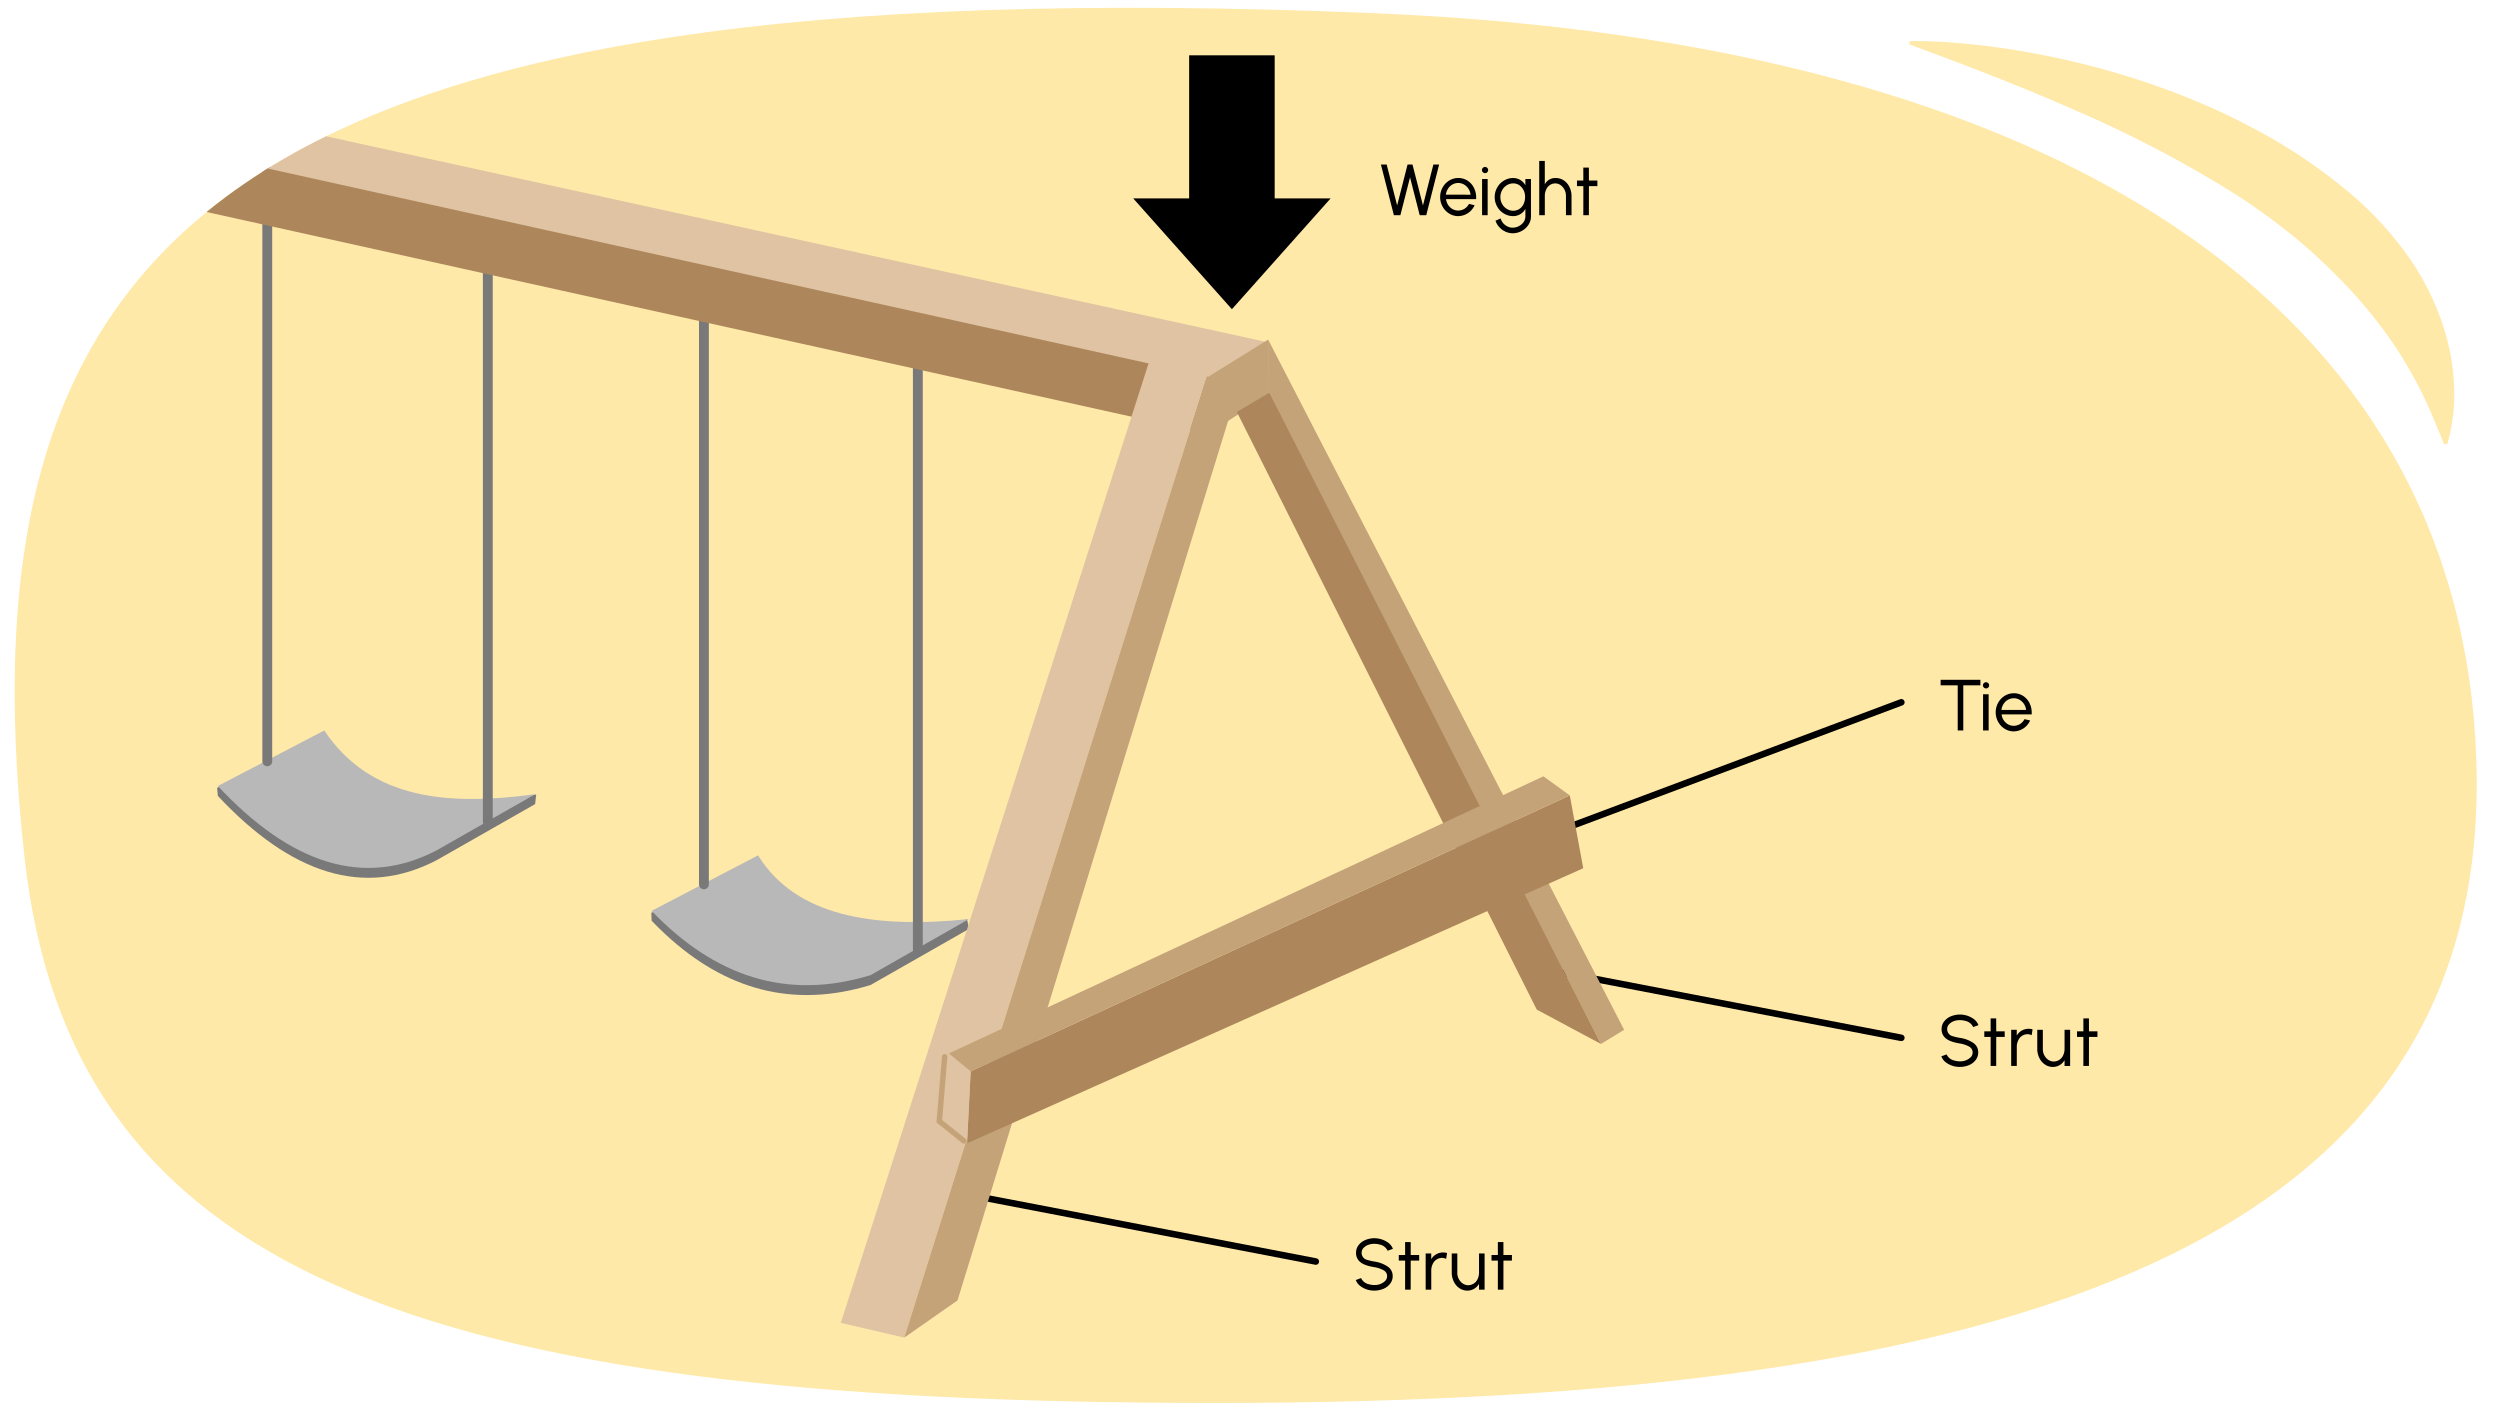 <svg xmlns="http://www.w3.org/2000/svg" xmlns:xlink="http://www.w3.org/1999/xlink" width="760" height="429" viewBox="0 0 760 429"><defs><style>.cls-1,.cls-11,.cls-3,.cls-7{fill:none;}.cls-2{fill:#ffe9a8;}.cls-3{stroke:#000;stroke-width:2px;}.cls-11,.cls-3,.cls-7{stroke-linecap:round;stroke-miterlimit:10;}.cls-4{clip-path:url(#clip-path);}.cls-5{fill:#797979;}.cls-6{fill:#b8b8b8;}.cls-7{stroke:#797979;stroke-width:3px;}.cls-8{fill:#e0c3a2;}.cls-9{fill:#ad875b;}.cls-10{fill:#c4a379;}.cls-11{stroke:#c4a379;stroke-width:1.66px;}</style><clipPath id="clip-path"><path class="cls-1" d="M7.378,259.989C21.191,386.865,126.03,426.5,369.253,426.5s389.9-47.658,383.549-195.737C744.425,35.276,624.244,12.737,418.473,4.045,68.83-10.725-13.094,71.942,7.378,259.989Z"/></clipPath></defs><g id="Guides_Delete_Me_" data-name="Guides (Delete Me)"><path class="cls-2" d="M7.378,259.989C21.191,386.865,126.03,426.5,369.253,426.5S757.947,378.889,752.8,230.763C748,92.5,624.244,12.737,418.473,4.045,68.83-10.725-13.094,71.942,7.378,259.989Z"/><polygon points="361.5 70.679 361.5 59.864 361.5 59.371 361.5 58.527 361.5 16.816 387.5 16.816 387.5 58.527 387.5 59.371 387.5 59.864 387.5 70.679 361.5 70.679"/><polygon points="374.5 94 344.5 60.323 404.5 60.323 374.5 94"/><line class="cls-3" x1="296" y1="363.5" x2="400" y2="383.5"/><path d="M413.379,390.833a3.974,3.974,0,0,1-1.211-1.706l1.6-.594a3.293,3.293,0,0,0,2.288,1.849,5.791,5.791,0,0,0,1.739.264,4.446,4.446,0,0,0,3.344-1.3,2.058,2.058,0,0,0,.539-1.409,1.993,1.993,0,0,0-1.078-1.782,8.819,8.819,0,0,0-2.805-.935c-2.322-.385-3.928-.968-4.853-2.146a3.477,3.477,0,0,1-.7-2.255,3.672,3.672,0,0,1,.771-2.3,4.92,4.92,0,0,1,2.035-1.55,7.2,7.2,0,0,1,7.151.946,4.166,4.166,0,0,1,1.243,1.738l-1.606.572a3.338,3.338,0,0,0-2.288-1.848,6.169,6.169,0,0,0-1.749-.253h-.067a4.947,4.947,0,0,0-1.848.341,3.554,3.554,0,0,0-1.408.957,2.046,2.046,0,0,0-.539,1.4,2.189,2.189,0,0,0,1.749,2.2,16.15,16.15,0,0,0,2.113.485,9.7,9.7,0,0,1,4.026,1.507,3.406,3.406,0,0,1,1.551,2.926,3.7,3.7,0,0,1-.759,2.289,4.944,4.944,0,0,1-2.035,1.562,7.076,7.076,0,0,1-2.783.55A6.864,6.864,0,0,1,413.379,390.833Z"/><path d="M428.856,383.22l-.011,8.834h-1.694l.011-8.834h-1.936v-1.7h1.936l-.011-3.927h1.694l.011,3.927h2.574v1.7Z"/><path d="M439.625,382.713a2.73,2.73,0,0,0-1.265-.318,3.116,3.116,0,0,0-2.827,1.9,4.33,4.33,0,0,0-.429,1.925v5.831H433.4V381.063h1.695v1.749a4.092,4.092,0,0,1,3.5-2.057,4.344,4.344,0,0,1,1.309.165Z"/><path d="M443.024,381.052v5.82a3.924,3.924,0,0,0,1.65,3.312,3.018,3.018,0,0,0,1.694.516,3.143,3.143,0,0,0,2.839-1.9,4.5,4.5,0,0,0,.418-1.925v-5.82h1.694v11h-1.694v-1.772a4.086,4.086,0,0,1-3.488,2.069,4.286,4.286,0,0,1-2.475-.738,5.042,5.042,0,0,1-1.694-1.979,6.236,6.236,0,0,1-.638-2.718v-5.864Z"/><path d="M457.048,383.22l-.011,8.834h-1.694l.011-8.834h-1.936v-1.7h1.936l-.011-3.927h1.694l.011,3.927h2.575v1.7Z"/><line class="cls-3" x1="474" y1="295.5" x2="578" y2="315.5"/><path d="M591.379,322.833a3.974,3.974,0,0,1-1.211-1.706l1.6-.594a3.293,3.293,0,0,0,2.288,1.849,5.791,5.791,0,0,0,1.739.264,4.446,4.446,0,0,0,3.344-1.3,2.058,2.058,0,0,0,.539-1.409,1.993,1.993,0,0,0-1.078-1.782,8.819,8.819,0,0,0-2.8-.935c-2.322-.385-3.928-.968-4.853-2.146a3.477,3.477,0,0,1-.7-2.255,3.672,3.672,0,0,1,.771-2.3,4.92,4.92,0,0,1,2.035-1.55,7.2,7.2,0,0,1,7.151.946,4.166,4.166,0,0,1,1.243,1.738l-1.606.572a3.338,3.338,0,0,0-2.288-1.848,6.169,6.169,0,0,0-1.749-.253h-.067a4.947,4.947,0,0,0-1.848.341,3.554,3.554,0,0,0-1.408.957,2.046,2.046,0,0,0-.539,1.4,2.189,2.189,0,0,0,1.749,2.2,16.15,16.15,0,0,0,2.113.485,9.7,9.7,0,0,1,4.026,1.507,3.406,3.406,0,0,1,1.551,2.926,3.7,3.7,0,0,1-.759,2.289,4.944,4.944,0,0,1-2.035,1.562,7.076,7.076,0,0,1-2.783.55A6.864,6.864,0,0,1,591.379,322.833Z"/><path d="M606.856,315.22l-.011,8.834h-1.694l.011-8.834h-1.936v-1.7h1.936l-.011-3.927h1.694l.011,3.927h2.574v1.7Z"/><path d="M617.625,314.713a2.73,2.73,0,0,0-1.265-.318,3.116,3.116,0,0,0-2.827,1.9,4.33,4.33,0,0,0-.429,1.925v5.831H611.4V313.063h1.695v1.749a4.092,4.092,0,0,1,3.5-2.057,4.344,4.344,0,0,1,1.309.165Z"/><path d="M621.024,313.052v5.82a3.924,3.924,0,0,0,1.65,3.312,3.018,3.018,0,0,0,1.694.516,3.143,3.143,0,0,0,2.839-1.9,4.5,4.5,0,0,0,.418-1.925v-5.82h1.694v11h-1.694v-1.772a4.086,4.086,0,0,1-3.488,2.069,4.286,4.286,0,0,1-2.475-.738,5.042,5.042,0,0,1-1.694-1.979,6.236,6.236,0,0,1-.638-2.718v-5.864Z"/><path d="M635.048,315.22l-.011,8.834h-1.694l.011-8.834h-1.936v-1.7h1.936l-.011-3.927h1.694l.011,3.927h2.575v1.7Z"/><line class="cls-3" x1="474" y1="252.5" x2="578" y2="213.5"/><path d="M602.039,208.346h-5.2v13.708h-1.694V208.346h-5.193v-1.695h12.091Z"/><path d="M603.094,209a.885.885,0,0,1-.286-.649.931.931,0,0,1,.286-.671.9.9,0,0,1,.659-.286.958.958,0,0,1,.947.957.874.874,0,0,1-.275.649.934.934,0,0,1-.672.286A.907.907,0,0,1,603.094,209Zm1.452,2.057v11h-1.694v-11Z"/><path d="M609.441,221.559a5.607,5.607,0,0,1-2-2.113,5.815,5.815,0,0,1-.748-2.893,5.9,5.9,0,0,1,.748-2.915,5.607,5.607,0,0,1,2-2.113,5.31,5.31,0,0,1,5.544,0,5.545,5.545,0,0,1,1.959,2.157,6.494,6.494,0,0,1,.7,3.036c0,.209,0,.363-.011.462h-9.154a4.021,4.021,0,0,0,1.959,3.014,3.572,3.572,0,0,0,1.749.452,3.678,3.678,0,0,0,3.257-2.025l1.716.4a5.528,5.528,0,0,1-4.973,3.322A5.124,5.124,0,0,1,609.441,221.559Zm6.491-5.732a4.041,4.041,0,0,0-1.958-3.081,3.512,3.512,0,0,0-1.783-.483,3.685,3.685,0,0,0-3.113,1.759,4.152,4.152,0,0,0-.639,1.805Z"/><path d="M419.8,50.014h1.749l3.18,12.444,3.168-12.444H429.4l3.18,12.444,3.168-12.444h1.75l-3.917,15.4h-1.991l-2.938-11.5-2.937,11.5h-1.981Z"/><path d="M440.553,64.921a5.589,5.589,0,0,1-2-2.112,5.818,5.818,0,0,1-.748-2.893A5.9,5.9,0,0,1,438.55,57a5.6,5.6,0,0,1,2-2.112,5.31,5.31,0,0,1,5.544,0,5.549,5.549,0,0,1,1.959,2.156,6.5,6.5,0,0,1,.7,3.037c0,.209,0,.363-.011.461H439.6a4.018,4.018,0,0,0,1.959,3.015,3.571,3.571,0,0,0,1.749.451,3.678,3.678,0,0,0,3.257-2.024l1.716.4A5.529,5.529,0,0,1,443.3,65.7,5.116,5.116,0,0,1,440.553,64.921Zm6.49-5.731a4.036,4.036,0,0,0-1.958-3.081,3.507,3.507,0,0,0-1.782-.484,3.686,3.686,0,0,0-3.114,1.76,4.134,4.134,0,0,0-.638,1.8Z"/><path d="M450.793,52.358a.889.889,0,0,1-.286-.65.931.931,0,0,1,.286-.67.906.906,0,0,1,.66-.287.931.931,0,0,1,.672.287.919.919,0,0,1,.274.67.876.876,0,0,1-.274.65.938.938,0,0,1-.672.286A.913.913,0,0,1,450.793,52.358Zm1.453,2.057v11h-1.695v-11Z"/><path d="M465.414,65.791a4.575,4.575,0,0,1-.782,2.574,5.647,5.647,0,0,1-2.068,1.87,5.83,5.83,0,0,1-2.728.682,5.581,5.581,0,0,1-4.06-1.881,5.219,5.219,0,0,1-1.144-1.936l1.562-.7a3.862,3.862,0,0,0,2.091,2.442,3.425,3.425,0,0,0,1.551.374,4.154,4.154,0,0,0,3.333-1.706,2.97,2.97,0,0,0,.55-1.715V63.48A4.176,4.176,0,0,1,460,65.7a5.338,5.338,0,0,1-2.806-.782,5.535,5.535,0,0,1-2.046-2.112,5.714,5.714,0,0,1-.759-2.893,5.788,5.788,0,0,1,.759-2.9A5.563,5.563,0,0,1,457.2,54.9,5.347,5.347,0,0,1,460,54.118a4.185,4.185,0,0,1,3.718,2.212V54.415h1.695Zm-2.234-3.807a4.764,4.764,0,0,0,.441-2.068,4.285,4.285,0,0,0-1.717-3.6,3.266,3.266,0,0,0-1.881-.561,3.6,3.6,0,0,0-1.959.561,3.967,3.967,0,0,0-1.418,1.508,4.233,4.233,0,0,0-.529,2.09A4.164,4.164,0,0,0,456.646,62a3.928,3.928,0,0,0,1.43,1.507,3.584,3.584,0,0,0,1.947.561A3.42,3.42,0,0,0,463.18,61.984Z"/><path d="M476.05,65.417V59.585a4,4,0,0,0-1.628-3.311,2.842,2.842,0,0,0-1.639-.517,2.986,2.986,0,0,0-2.751,1.892,4.493,4.493,0,0,0-.407,1.936v5.832h-1.7v-16.5h1.694v7.128a3.526,3.526,0,0,1,3.311-1.925,4.361,4.361,0,0,1,2.476.726,5.067,5.067,0,0,1,1.7,1.981,6.245,6.245,0,0,1,.638,2.717v5.875Z"/><path d="M483.034,56.583l-.011,8.834h-1.694l.011-8.834H479.4v-1.7h1.936l-.011-3.928h1.694l.011,3.928h2.574v1.7Z"/><g class="cls-4"><path class="cls-5" d="M98.575,225.065,66,239.5l.217,2.442c22.174,23.722,44.356,31.1,66.547,19.547l29.916-17.042L163,241.5C139,247.5,111.12,243.766,98.575,225.065Z"/><path class="cls-5" d="M230.448,263.023,198,277.5l.09,2.4q2.117,2.208,4.281,4.211c18.036,16.687,38.606,22.59,62.266,15.336L294.553,282.4,294,279.5S243,291.5,230.448,263.023Z"/><path class="cls-6" d="M98.575,222.065,66.217,238.942c22.174,23.722,44.356,31.1,66.547,19.547l29.916-17.042C136.456,244.984,112.79,243.255,98.575,222.065Z"/><path class="cls-6" d="M230.448,260.023,198.09,276.9c19.046,19.869,40.994,27.382,66.547,19.547L294.553,279.4C265.321,282.4,241.849,278.468,230.448,260.023Z"/><line class="cls-7" x1="148.293" y1="249.834" x2="148.293" y2="70.581"/><line class="cls-7" x1="213.993" y1="268.835" x2="213.993" y2="89.582"/><line class="cls-7" x1="279.023" y1="288.831" x2="279.023" y2="109.579"/><line class="cls-7" x1="81.252" y1="231.436" x2="81.252" y2="52.184"/><polygon class="cls-8" points="62.865 33.5 384.866 103.939 366.1 115.582 45.409 44.628 62.865 33.5"/><polygon class="cls-9" points="43.921 42.939 42.174 59.888 366.805 131.727 366.805 114.384 43.921 42.939"/><polygon class="cls-10" points="366.737 132.231 385.61 120.031 385.503 103.244 366.737 114.888 366.737 132.231"/><polygon class="cls-8" points="351.128 104.363 366.992 114.254 274.887 406.641 255.601 402.15 351.128 104.363"/><polygon class="cls-10" points="274.887 406.641 291.083 395.328 373.645 126.988 366.992 114.254 274.887 406.641"/><polygon class="cls-10" points="385.496 119.735 486.692 317.367 493.739 313.061 385.496 103.188 385.496 119.735"/><polygon class="cls-9" points="486.692 317.367 467.181 306.93 375.998 125.226 385.864 119.398 486.692 317.367"/><path class="cls-9" d="M293.993,347.57l187.313-83.623L477.217,241.8,295.081,325.714S293.927,348.377,293.993,347.57Z"/><polygon class="cls-10" points="477.217 241.803 469.2 235.999 286.354 321.229 295.081 325.714 477.217 241.803"/><polygon class="cls-8" points="295.081 325.714 287.649 319.57 285.895 340.892 293.993 347.57 295.081 325.714"/><polyline class="cls-11" points="287.171 321.249 285.557 340.865 293.024 346.841"/></g><path class="cls-2" d="M580.578,12.506c4.666-.089,9.3.154,13.929.511,2.315.18,4.621.423,6.932.664q3.458.4,6.909.887a252.669,252.669,0,0,1,27.377,5.506c4.527,1.155,9.006,2.5,13.487,3.9,4.461,1.444,8.889,3.024,13.294,4.709,4.38,1.741,8.741,3.569,13.05,5.561q6.428,3.059,12.723,6.5a163.3,163.3,0,0,1,23.976,16.225,103.841,103.841,0,0,1,20.237,21.548,78.174,78.174,0,0,1,12.07,27.323,66.414,66.414,0,0,1,1.533,14.735,54.569,54.569,0,0,1-2.1,14.405l-1,.042c-1.826-4.462-3.515-8.69-5.377-12.731a128.946,128.946,0,0,0-6.08-11.512,113.642,113.642,0,0,0-6.955-10.48c-2.474-3.338-5.066-6.554-7.81-9.655a178.225,178.225,0,0,0-17.956-17.485A193.952,193.952,0,0,0,678,58.06,364.15,364.15,0,0,0,631.046,33.6c-16.4-7.253-33.317-13.736-50.624-20.109Z"/></g></svg>